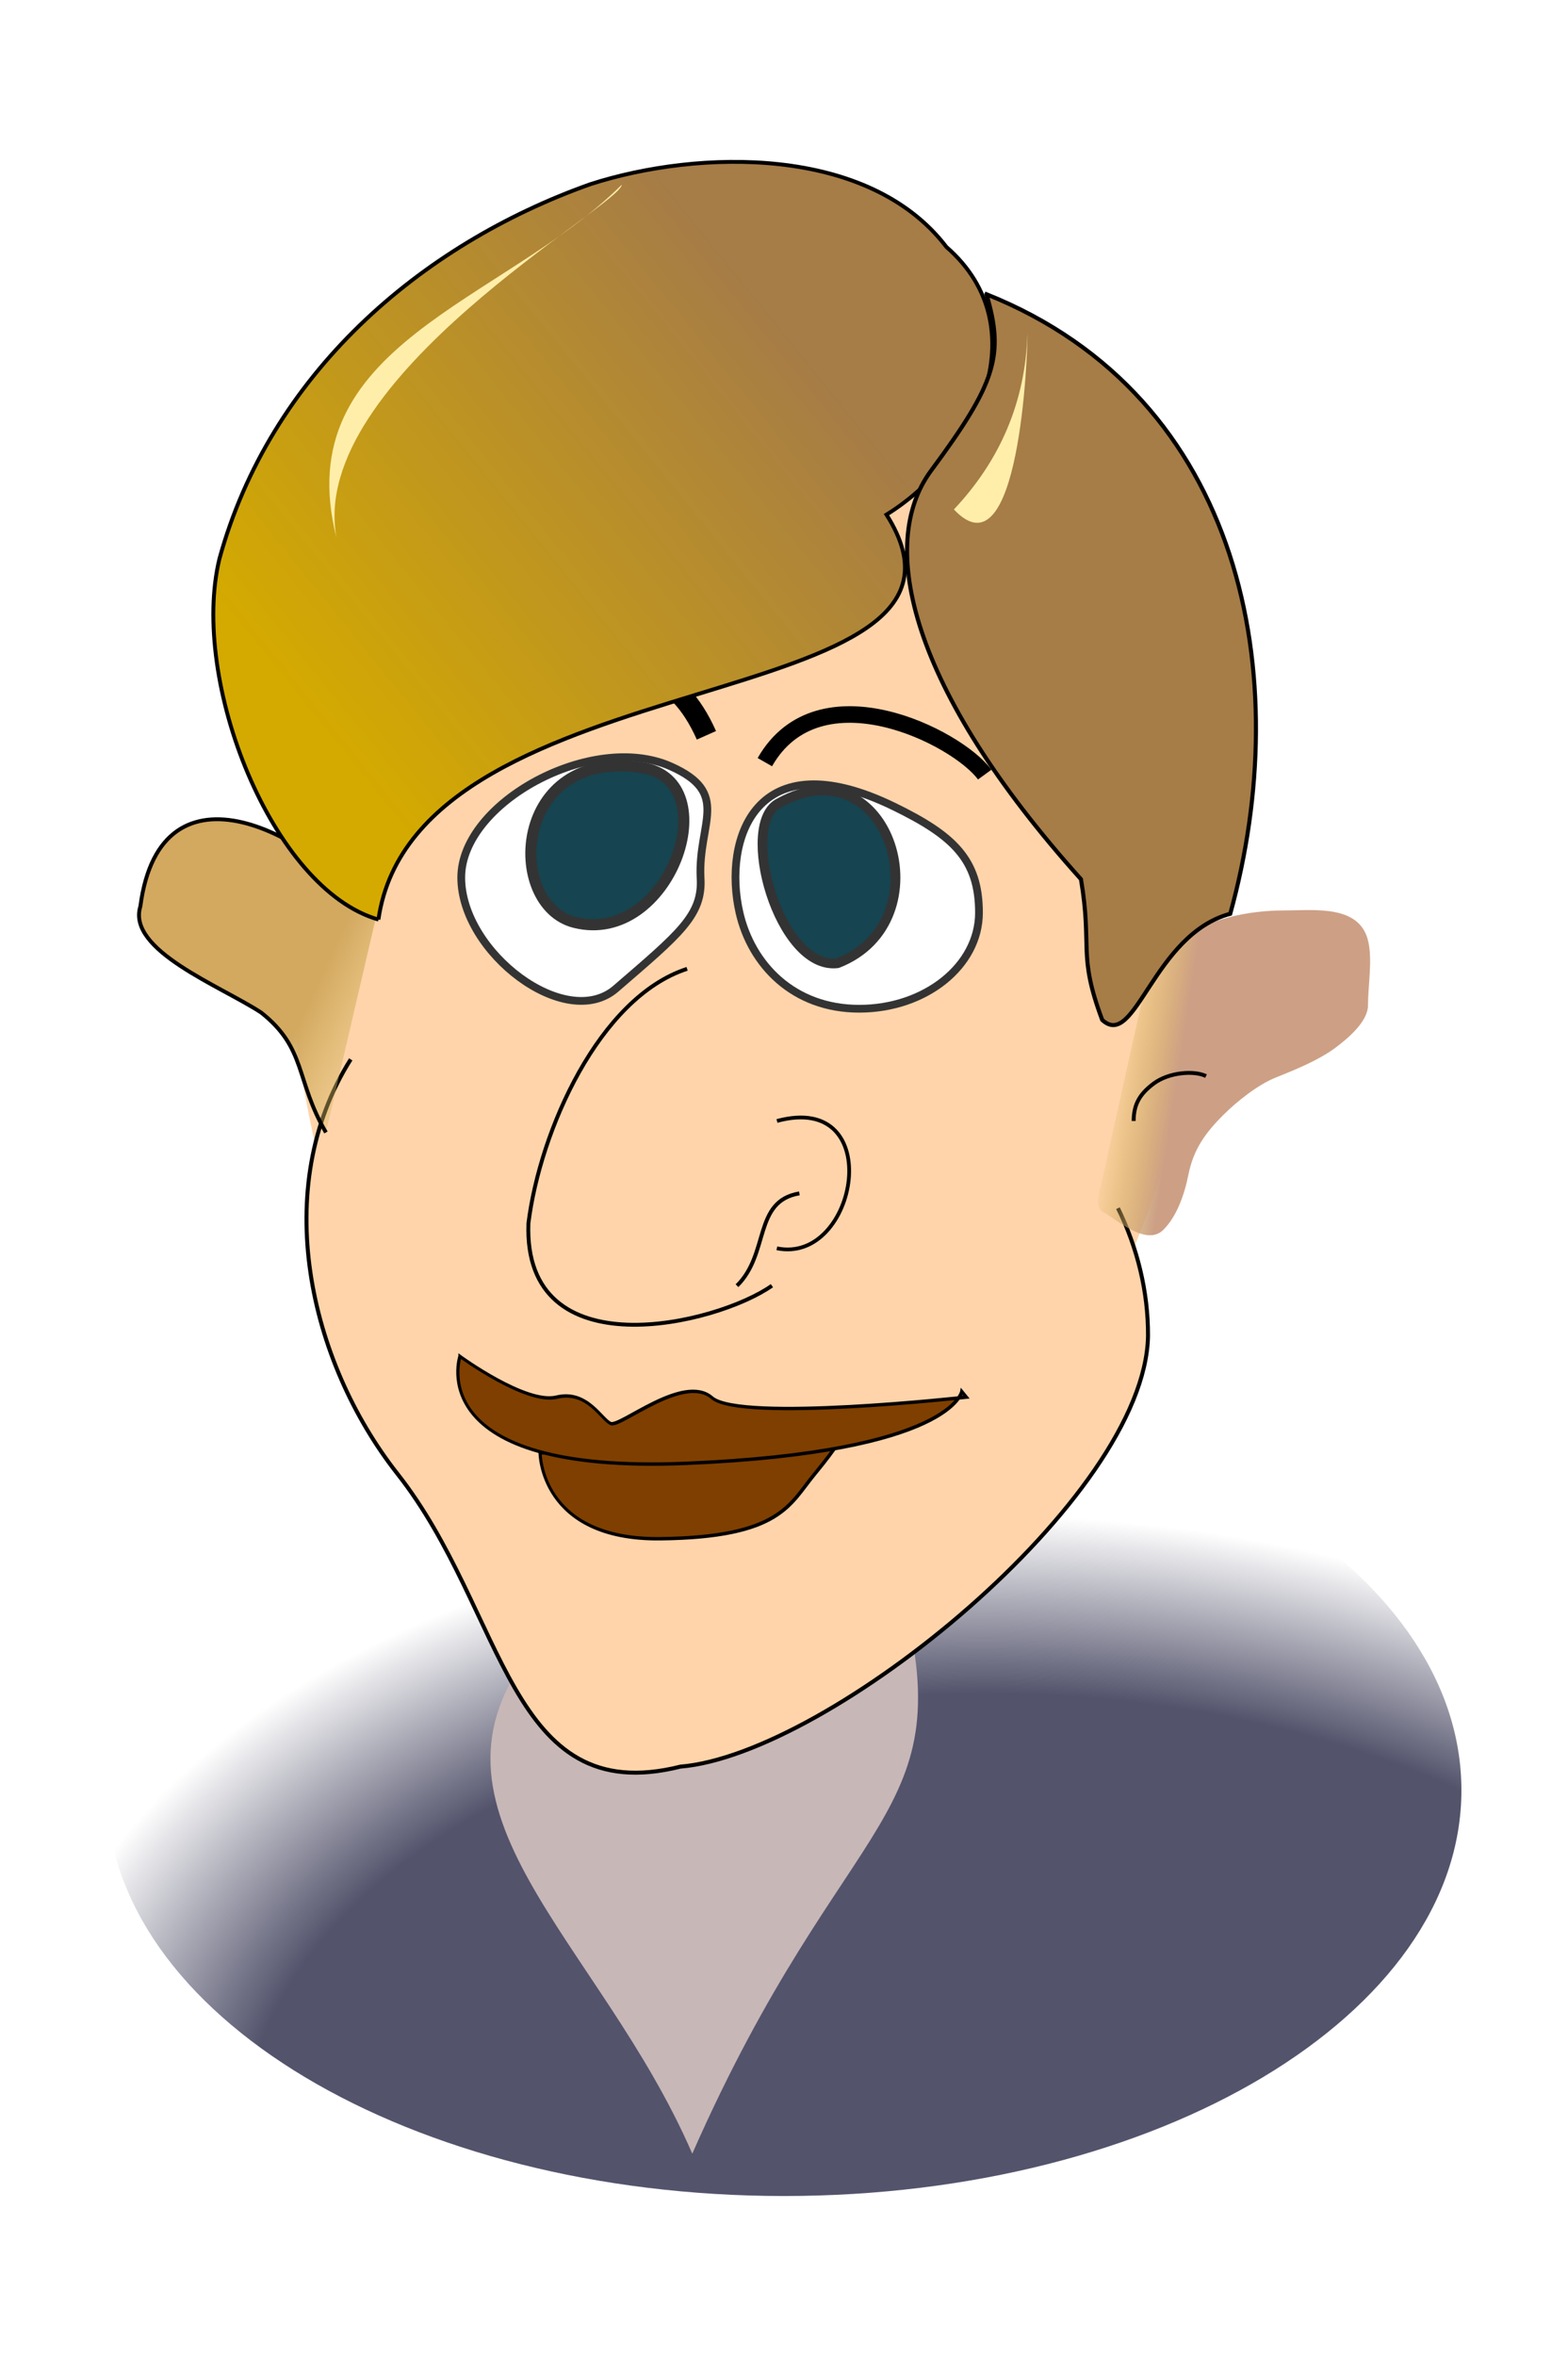 <?xml version="1.0"?><svg width="404.396" height="607.614" xmlns="http://www.w3.org/2000/svg" xmlns:xlink="http://www.w3.org/1999/xlink">
 <title>man</title>
 <defs>
  <linearGradient id="linearGradient3627">
   <stop stop-color="#ffb380" id="stop3629" offset="0"/>
   <stop stop-color="#ffb380" stop-opacity="0" id="stop3631" offset="1"/>
  </linearGradient>
  <linearGradient id="linearGradient3615">
   <stop stop-color="#53536c" id="stop3617" offset="0"/>
   <stop stop-color="#53536c" offset="0.5" id="stop3623"/>
   <stop stop-color="#53536c" id="stop3625" offset="0.788"/>
   <stop stop-color="#53536c" stop-opacity="0" id="stop3619" offset="1"/>
  </linearGradient>
  <linearGradient id="linearGradient3432">
   <stop stop-color="#d6c29c" id="stop3434" offset="0"/>
   <stop stop-color="#e9e1ad" id="stop3436" offset="1"/>
  </linearGradient>
  <linearGradient id="linearGradient3424">
   <stop stop-color="#cda085" id="stop3426" offset="0"/>
   <stop stop-color="#c8ab37" stop-opacity="0" id="stop3428" offset="1"/>
  </linearGradient>
  <linearGradient id="linearGradient3348">
   <stop stop-color="#d3a85f" id="stop3350" offset="0"/>
   <stop stop-color="#d3bc5f" stop-opacity="0" id="stop3352" offset="1"/>
  </linearGradient>
  <linearGradient id="linearGradient3285">
   <stop stop-color="#d4aa00" id="stop3287" offset="0"/>
   <stop stop-color="#a67c47" id="stop3289" offset="1"/>
  </linearGradient>
  <linearGradient id="linearGradient3260">
   <stop stop-color="#d40000" id="stop3262" offset="0"/>
   <stop stop-color="#a60000" id="stop3264" offset="1"/>
  </linearGradient>
  <linearGradient id="linearGradient3252">
   <stop stop-color="#dcc79a" id="stop3254" offset="0"/>
   <stop stop-color="#aa0000" stop-opacity="0.979" id="stop3256" offset="1"/>
  </linearGradient>
  <linearGradient gradientTransform="translate(166.392,-10.531)" y2="118.997" x2="192.743" y1="218.782" x1="52.753" gradientUnits="userSpaceOnUse" id="linearGradient3312" xlink:href="#linearGradient3285"/>
  <radialGradient gradientUnits="userSpaceOnUse" gradientTransform="matrix(0.952,-0.465,0.933,1.824,-42.206,-27.306)" r="43.26" fy="239.526" fx="332.496" cy="239.526" cx="332.496" id="radialGradient3327" xlink:href="#linearGradient3285"/>
  <linearGradient gradientTransform="translate(166.392,-10.531)" gradientUnits="userSpaceOnUse" y2="333.955" x2="86.189" y1="320.408" x1="62.952" id="linearGradient3354" xlink:href="#linearGradient3348"/>
  <linearGradient gradientTransform="translate(166.392,-10.531)" gradientUnits="userSpaceOnUse" y2="334.138" x2="311.722" y1="338.351" x1="330.678" id="linearGradient3430" xlink:href="#linearGradient3424"/>
  <radialGradient gradientUnits="userSpaceOnUse" gradientTransform="matrix(0.782,-0.317,0.324,0.861,28.877,99.004)" r="125.055" fy="535.124" fx="161.035" cy="535.124" cx="161.035" id="radialGradient3438" xlink:href="#linearGradient3432"/>
  <filter height="1.357" y="-0.179" width="1.922" x="-0.461" id="filter3584">
   <feGaussianBlur id="feGaussianBlur3586" stdDeviation="4.217"/>
  </filter>
  <radialGradient gradientUnits="userSpaceOnUse" gradientTransform="matrix(1.259,5.0713957e-2,-3.1250015e-2,0.776,-51.506,131.355)" r="202.198" fy="597.078" fx="267.857" cy="519.715" cx="261.172" id="radialGradient3621" xlink:href="#linearGradient3615"/>
  <radialGradient gradientUnits="userSpaceOnUse" gradientTransform="matrix(0.829,-0.971,1.107,0.944,-362.908,343.569)" r="36.857" fy="378.126" fx="324.414" cy="378.126" cx="324.414" id="radialGradient3633" xlink:href="#linearGradient3627"/>
  <radialGradient r="50.02" fy="500.927" fx="164.208" cy="500.927" cx="164.208" gradientTransform="matrix(1.419,-0.313,6.8635026e-2,0.376,67.012,338.428)" gradientUnits="userSpaceOnUse" id="radialGradient3643" xlink:href="#linearGradient3252"/>
  <radialGradient r="80.89" fy="453.128" fx="184.71" cy="453.128" cx="184.71" gradientTransform="matrix(0.807,-0.11,3.3684264e-2,0.246,186.838,351.547)" gradientUnits="userSpaceOnUse" id="radialGradient3645" xlink:href="#linearGradient3260"/>
  <radialGradient r="202.198" fy="597.078" fx="267.857" cy="519.715" cx="261.172" gradientTransform="matrix(1.259,5.0713957e-2,-3.1250015e-2,0.776,-51.506,131.355)" gradientUnits="userSpaceOnUse" id="radialGradient3692" xlink:href="#linearGradient3615"/>
  <radialGradient r="125.055" fy="535.124" fx="161.035" cy="535.124" cx="161.035" gradientTransform="matrix(0.782,-0.317,0.324,0.861,28.877,99.004)" gradientUnits="userSpaceOnUse" id="radialGradient3694" xlink:href="#linearGradient3432"/>
  <radialGradient r="36.857" fy="378.126" fx="324.414" cy="378.126" cx="324.414" gradientTransform="matrix(0.829,-0.971,1.107,0.944,-362.908,343.569)" gradientUnits="userSpaceOnUse" id="radialGradient3696" xlink:href="#linearGradient3627"/>
  <radialGradient r="50.02" fy="500.927" fx="164.208" cy="500.927" cx="164.208" gradientTransform="matrix(1.419,-0.313,6.8635026e-2,0.376,67.012,338.428)" gradientUnits="userSpaceOnUse" id="radialGradient3698" xlink:href="#linearGradient3252"/>
  <radialGradient r="80.89" fy="453.128" fx="184.71" cy="453.128" cx="184.71" gradientTransform="matrix(0.807,-0.11,3.3684264e-2,0.246,186.838,351.547)" gradientUnits="userSpaceOnUse" id="radialGradient3700" xlink:href="#linearGradient3260"/>
  <linearGradient y2="334.138" x2="311.722" y1="338.351" x1="330.678" gradientTransform="translate(166.392,-10.531)" gradientUnits="userSpaceOnUse" id="linearGradient3702" xlink:href="#linearGradient3424"/>
  <linearGradient y2="333.955" x2="86.189" y1="320.408" x1="62.952" gradientTransform="translate(166.392,-10.531)" gradientUnits="userSpaceOnUse" id="linearGradient3704" xlink:href="#linearGradient3348"/>
  <linearGradient y2="118.997" x2="192.743" y1="218.782" x1="52.753" gradientTransform="translate(166.392,-10.531)" gradientUnits="userSpaceOnUse" id="linearGradient3706" xlink:href="#linearGradient3285"/>
  <radialGradient r="43.26" fy="239.526" fx="332.496" cy="239.526" cx="332.496" gradientTransform="matrix(0.952,-0.465,0.933,1.824,-42.206,-27.306)" gradientUnits="userSpaceOnUse" id="radialGradient3708" xlink:href="#linearGradient3285"/>
  <radialGradient r="43.26" fy="239.526" fx="332.496" cy="239.526" cx="332.496" gradientTransform="matrix(0.952,-0.465,0.933,1.824,-42.206,-27.306)" gradientUnits="userSpaceOnUse" id="radialGradient3714" xlink:href="#linearGradient3285"/>
  <linearGradient y2="118.997" x2="192.743" y1="218.782" x1="52.753" gradientTransform="translate(166.392,-10.531)" gradientUnits="userSpaceOnUse" id="linearGradient3717" xlink:href="#linearGradient3285"/>
  <linearGradient y2="333.955" x2="86.189" y1="320.408" x1="62.952" gradientTransform="translate(166.392,-10.531)" gradientUnits="userSpaceOnUse" id="linearGradient3721" xlink:href="#linearGradient3348"/>
  <linearGradient y2="334.138" x2="311.722" y1="338.351" x1="330.678" gradientTransform="translate(166.392,-10.531)" gradientUnits="userSpaceOnUse" id="linearGradient3725" xlink:href="#linearGradient3424"/>
  <radialGradient r="36.857" fy="378.126" fx="324.414" cy="378.126" cx="324.414" gradientTransform="matrix(0.829,-0.971,1.107,0.944,-362.908,343.569)" gradientUnits="userSpaceOnUse" id="radialGradient3734" xlink:href="#linearGradient3627"/>
  <radialGradient r="125.055" fy="535.124" fx="161.035" cy="535.124" cx="161.035" gradientTransform="matrix(0.782,-0.317,0.324,0.861,28.877,99.004)" gradientUnits="userSpaceOnUse" id="radialGradient3740" xlink:href="#linearGradient3432"/>
  <radialGradient r="202.198" fy="597.078" fx="267.857" cy="519.715" cx="261.172" gradientTransform="matrix(1.259,5.0713957e-2,-3.1250015e-2,0.776,-51.506,131.355)" gradientUnits="userSpaceOnUse" id="radialGradient3770" xlink:href="#linearGradient3615"/>
  <radialGradient r="125.055" fy="535.124" fx="161.035" cy="535.124" cx="161.035" gradientTransform="matrix(0.782,-0.317,0.324,0.861,28.877,99.004)" gradientUnits="userSpaceOnUse" id="radialGradient3772" xlink:href="#linearGradient3432"/>
  <radialGradient r="36.857" fy="378.126" fx="324.414" cy="378.126" cx="324.414" gradientTransform="matrix(0.829,-0.971,1.107,0.944,-362.908,343.569)" gradientUnits="userSpaceOnUse" id="radialGradient3774" xlink:href="#linearGradient3627"/>
  <radialGradient r="50.02" fy="500.927" fx="164.208" cy="500.927" cx="164.208" gradientTransform="matrix(1.419,-0.313,6.8635026e-2,0.376,67.012,338.428)" gradientUnits="userSpaceOnUse" id="radialGradient3776" xlink:href="#linearGradient3252"/>
  <radialGradient r="80.89" fy="453.128" fx="184.71" cy="453.128" cx="184.71" gradientTransform="matrix(0.807,-0.11,3.3684264e-2,0.246,186.838,351.547)" gradientUnits="userSpaceOnUse" id="radialGradient3778" xlink:href="#linearGradient3260"/>
  <linearGradient y2="0.33" x2="0.091" y1="0.374" x1="0.324" id="linearGradient3780" xlink:href="#linearGradient3424"/>
  <linearGradient y2="1.022" x2="0.962" y1="0.787" x1="0.634" id="linearGradient3782" xlink:href="#linearGradient3348"/>
  <linearGradient y2="0.178" x2="0.656" y1="0.619" x1="0.054" id="linearGradient3784" xlink:href="#linearGradient3285"/>
  <radialGradient r="43.26" fy="239.526" fx="332.496" cy="239.526" cx="332.496" gradientTransform="matrix(0.952,-0.465,0.933,1.824,-42.206,-27.306)" gradientUnits="userSpaceOnUse" id="radialGradient3786" xlink:href="#linearGradient3285"/>
 </defs>
 <g>
  <title>Layer 1</title>
  <path fill="url(#radialGradient3770)" stroke-width="2" stroke-linecap="round" stroke-linejoin="round" stroke-miterlimit="4" id="path3610" d="m376.906,461.667c0,57.793 -78.219,104.643 -174.708,104.643c-96.489,0 -174.708,-46.85 -174.708,-104.643c0,-57.793 78.219,-104.643 174.708,-104.643c96.489,0 174.708,46.85 174.708,104.643z"/>
  <path fill="#ffd4aa" fill-rule="evenodd" stroke-width="0.975px" d="m289.954,115.587c-18.501,-22.017 -47.698,-29.373 -73.216,-39.773c-37.909,-5.543 -73.263,17.132 -97.777,44.062c-82.874,64.048 -37.637,232.979 23.417,311.12c21.33,11.46 46.253,5.62 69.265,6.395c22.425,-3.662 34.892,-26.09 39.869,-46.309c66.027,-84.474 76.736,-180.378 38.442,-275.495z" id="path3329"/>
  <path fill="#c8b7b7" stroke-width="2" stroke-linecap="round" stroke-linejoin="round" stroke-miterlimit="4" d="m178.54,555.391c-23.89,-55.17 -74.421,-88.704 -40.912,-130.43l94.563,-15.761c16.513,60.656 -13.971,56.157 -53.651,146.191z" id="path3612"/>
  <path fill="#ffd4aa" fill-rule="evenodd" stroke="#000000" stroke-width="1.027px" d="m90.45,273.19c-20.9,33.089 -10.83,77.706 11.991,106.801c28.218,35.734 28.44,86.744 73.033,75.588c38.353,-3.136 119.823,-69.285 120.605,-111.029c0.067,-11.435 -2.758,-22.812 -7.746,-32.981" id="path2451"/>
  <path fill="#ffffff" stroke="#333333" stroke-width="2" stroke-linecap="round" stroke-linejoin="round" stroke-miterlimit="4" d="m180.676,226.294c0.643,9.724 -5.46,14.511 -21.851,28.666c-12.892,11.134 -39.867,-9.291 -39.867,-28.666c0,-19.375 33.771,-37.674 54.022,-28.666c15.564,6.923 7.052,14.438 7.695,28.666z" id="path2388"/>
  <path fill="#ffffff" stroke="#333333" stroke-width="2" stroke-linecap="round" stroke-linejoin="round" stroke-miterlimit="4" d="m252.486,235.363c0,13.674 -13.836,24.772 -30.884,24.772c-17.048,0 -27.826,-11.444 -30.884,-24.772c-4.331,-18.871 4.125,-44.79 39.892,-27.345c15.323,7.473 21.876,13.671 21.876,27.345z" id="path2391"/>
  <path fill="#164450" stroke="#333333" stroke-width="2.858" stroke-linecap="round" stroke-linejoin="round" stroke-miterlimit="4" d="m148.184,237.867c-17.955,-4.541 -16.08,-45.118 17.372,-39.914c22.202,3.454 7.077,46.097 -17.372,39.914z" id="path2394"/>
  <path fill="url(#radialGradient3774)" fill-rule="evenodd" stroke="#000000" stroke-width="1px" d="m177.206,249.84c-22.703,7.401 -37.927,41.7 -40.922,65.612c-1.441,38.181 48.541,26.177 62.798,16.102" id="path2397"/>
  <path fill="none" fill-rule="evenodd" stroke="#000000" stroke-width="1px" d="m206.16,307.748c-11.928,2.029 -7.661,15.543 -16.086,23.807" id="path2399"/>
  <path fill="none" fill-rule="evenodd" stroke="#000000" stroke-width="0.968px" d="m200.386,289.075c28.545,-7.743 20.824,37.121 -0.031,32.842" id="path2401"/>
  <path fill="#164450" stroke="#333333" stroke-width="2.505" stroke-linecap="round" stroke-linejoin="round" stroke-miterlimit="4" d="m216.02,248.401c-15.17,1.855 -25.736,-36.21 -14.995,-41.373c28.387,-15.614 42.75,30.572 14.995,41.373z" id="path2440"/>
  <g id="g3639" transform="matrix(0.816,0.134,0,0.864,71.974,3.376) ">
   <path fill="#7f3f00" fill-rule="evenodd" stroke="#000000" stroke-width="1.009px" id="path2445" d="m82.499,416.976c0,0 0,26.006 37.98,19.702c37.98,-6.305 40.846,-16.55 48.729,-26.795c7.883,-10.245 8.599,-12.609 8.599,-12.609l-95.308,19.702z"/>
   <path fill="#7f3f00" fill-rule="evenodd" stroke="#000000" stroke-width="1px" id="path2443" d="m57.176,392.057c0,0 -12.659,37.233 71.488,20.851c84.147,-16.383 87.126,-34.999 87.126,-34.999l1.489,1.489c0,0 -71.488,18.617 -80.424,12.659c-8.936,-5.957 -29.042,13.404 -32.021,12.659c-2.979,-0.745 -7.447,-8.936 -17.127,-5.213c-9.681,3.723 -30.531,-7.447 -30.531,-7.447z"/>
  </g>
  <path fill="url(#linearGradient3780)" fill-rule="evenodd" stroke-width="1px" d="m295.55,253.434c0.214,-0.429 0.429,-0.858 0.643,-1.287c6.729,-13.457 22.131,-17.372 35.388,-17.372c7.422,0 18.931,-1.485 21.233,7.721c1.228,4.914 0,11.584 0,16.729c0,4.236 -5.177,8.548 -8.365,10.938c-4.348,3.261 -10.61,5.788 -15.442,7.721c-4.505,1.802 -9.914,6.054 -13.512,9.651c-4.751,4.751 -7.702,8.91 -9.008,15.442c-1.048,5.242 -3.042,10.763 -6.434,14.155c-4.494,4.494 -12.469,-3.018 -15.442,-4.504c-2.454,-1.227 -1.077,-5.345 -0.643,-7.078" id="path2447"/>
  <path fill="none" fill-rule="evenodd" stroke="#000000" stroke-width="1px" d="m311.038,277.507c-2.991,-1.495 -9.546,-1.044 -13.512,1.93c-3.547,2.66 -5.147,5.313 -5.147,9.651" id="path2449"/>
  <path fill="url(#linearGradient3782)" fill-rule="evenodd" stroke="#000000" stroke-width="1px" d="m96.98,236.511c-16.199,-21.713 -55.547,-42.524 -60.777,-2.798c-3.552,11.348 20.624,20.516 31.17,27.422c11.729,9.301 8.753,17.329 16.693,30.905" id="path2480"/>
  <path fill="none" fill-rule="evenodd" stroke="#000000" stroke-width="5.418" stroke-miterlimit="4" id="path3637" d="m182.189,189.622c-15.634,-35.146 -48.541,-6.088 -64.106,-2.417"/>
  <path fill="url(#linearGradient3784)" fill-rule="evenodd" stroke="#000000" stroke-width="1px" d="m97.596,237.135c-27.378,-7.79 -48.678,-61.545 -40.991,-93.078c13.03,-47.38 51.538,-80.884 95.638,-96.553c27.886,-9.005 71.805,-10.086 91.844,16.184c24.141,20.975 7.42,54.936 -15.458,69.024c33.592,52.998 -121.135,36.078 -131.034,104.422z" id="path3280"/>
  <path fill="url(#radialGradient3786)" fill-rule="evenodd" stroke="#000000" stroke-width="1.052px" d="m254.409,75.876c4.62,15.649 2.528,22.81 -14.275,45.492c-14.028,18.936 -5.498,56.233 38.652,105.365c2.996,17.733 -0.912,19.192 5.478,36.286c8.572,7.924 13.097,-21.991 33.023,-27.376c16.867,-60.9 3.508,-133.233 -62.877,-159.768z" id="path3314"/>
  <path fill="#ffeeaa" fill-rule="evenodd" stroke-width="1px" filter="url(#filter3584)" d="m264.984,85.863c-0.475,17.685 -7.057,32.872 -18.968,45.511c16.92,18.061 19.069,-40.43 18.968,-45.511z" id="path3442"/>
  <path fill="#ffeeaa" fill-rule="evenodd" stroke-width="1px" filter="url(#filter3584)" id="path3588" d="m160.341,47.646c-30.503,30.424 -86.222,41.062 -73.564,91.008c-7.648,-41.085 73.665,-85.927 73.564,-91.008z"/>
  <path fill="none" fill-rule="evenodd" stroke="#000000" stroke-width="4.273" stroke-miterlimit="4" d="m197.258,196.543c13.966,-24.464 49.65,-6.464 56.698,3.215" id="path3635"/>
 </g>
</svg>